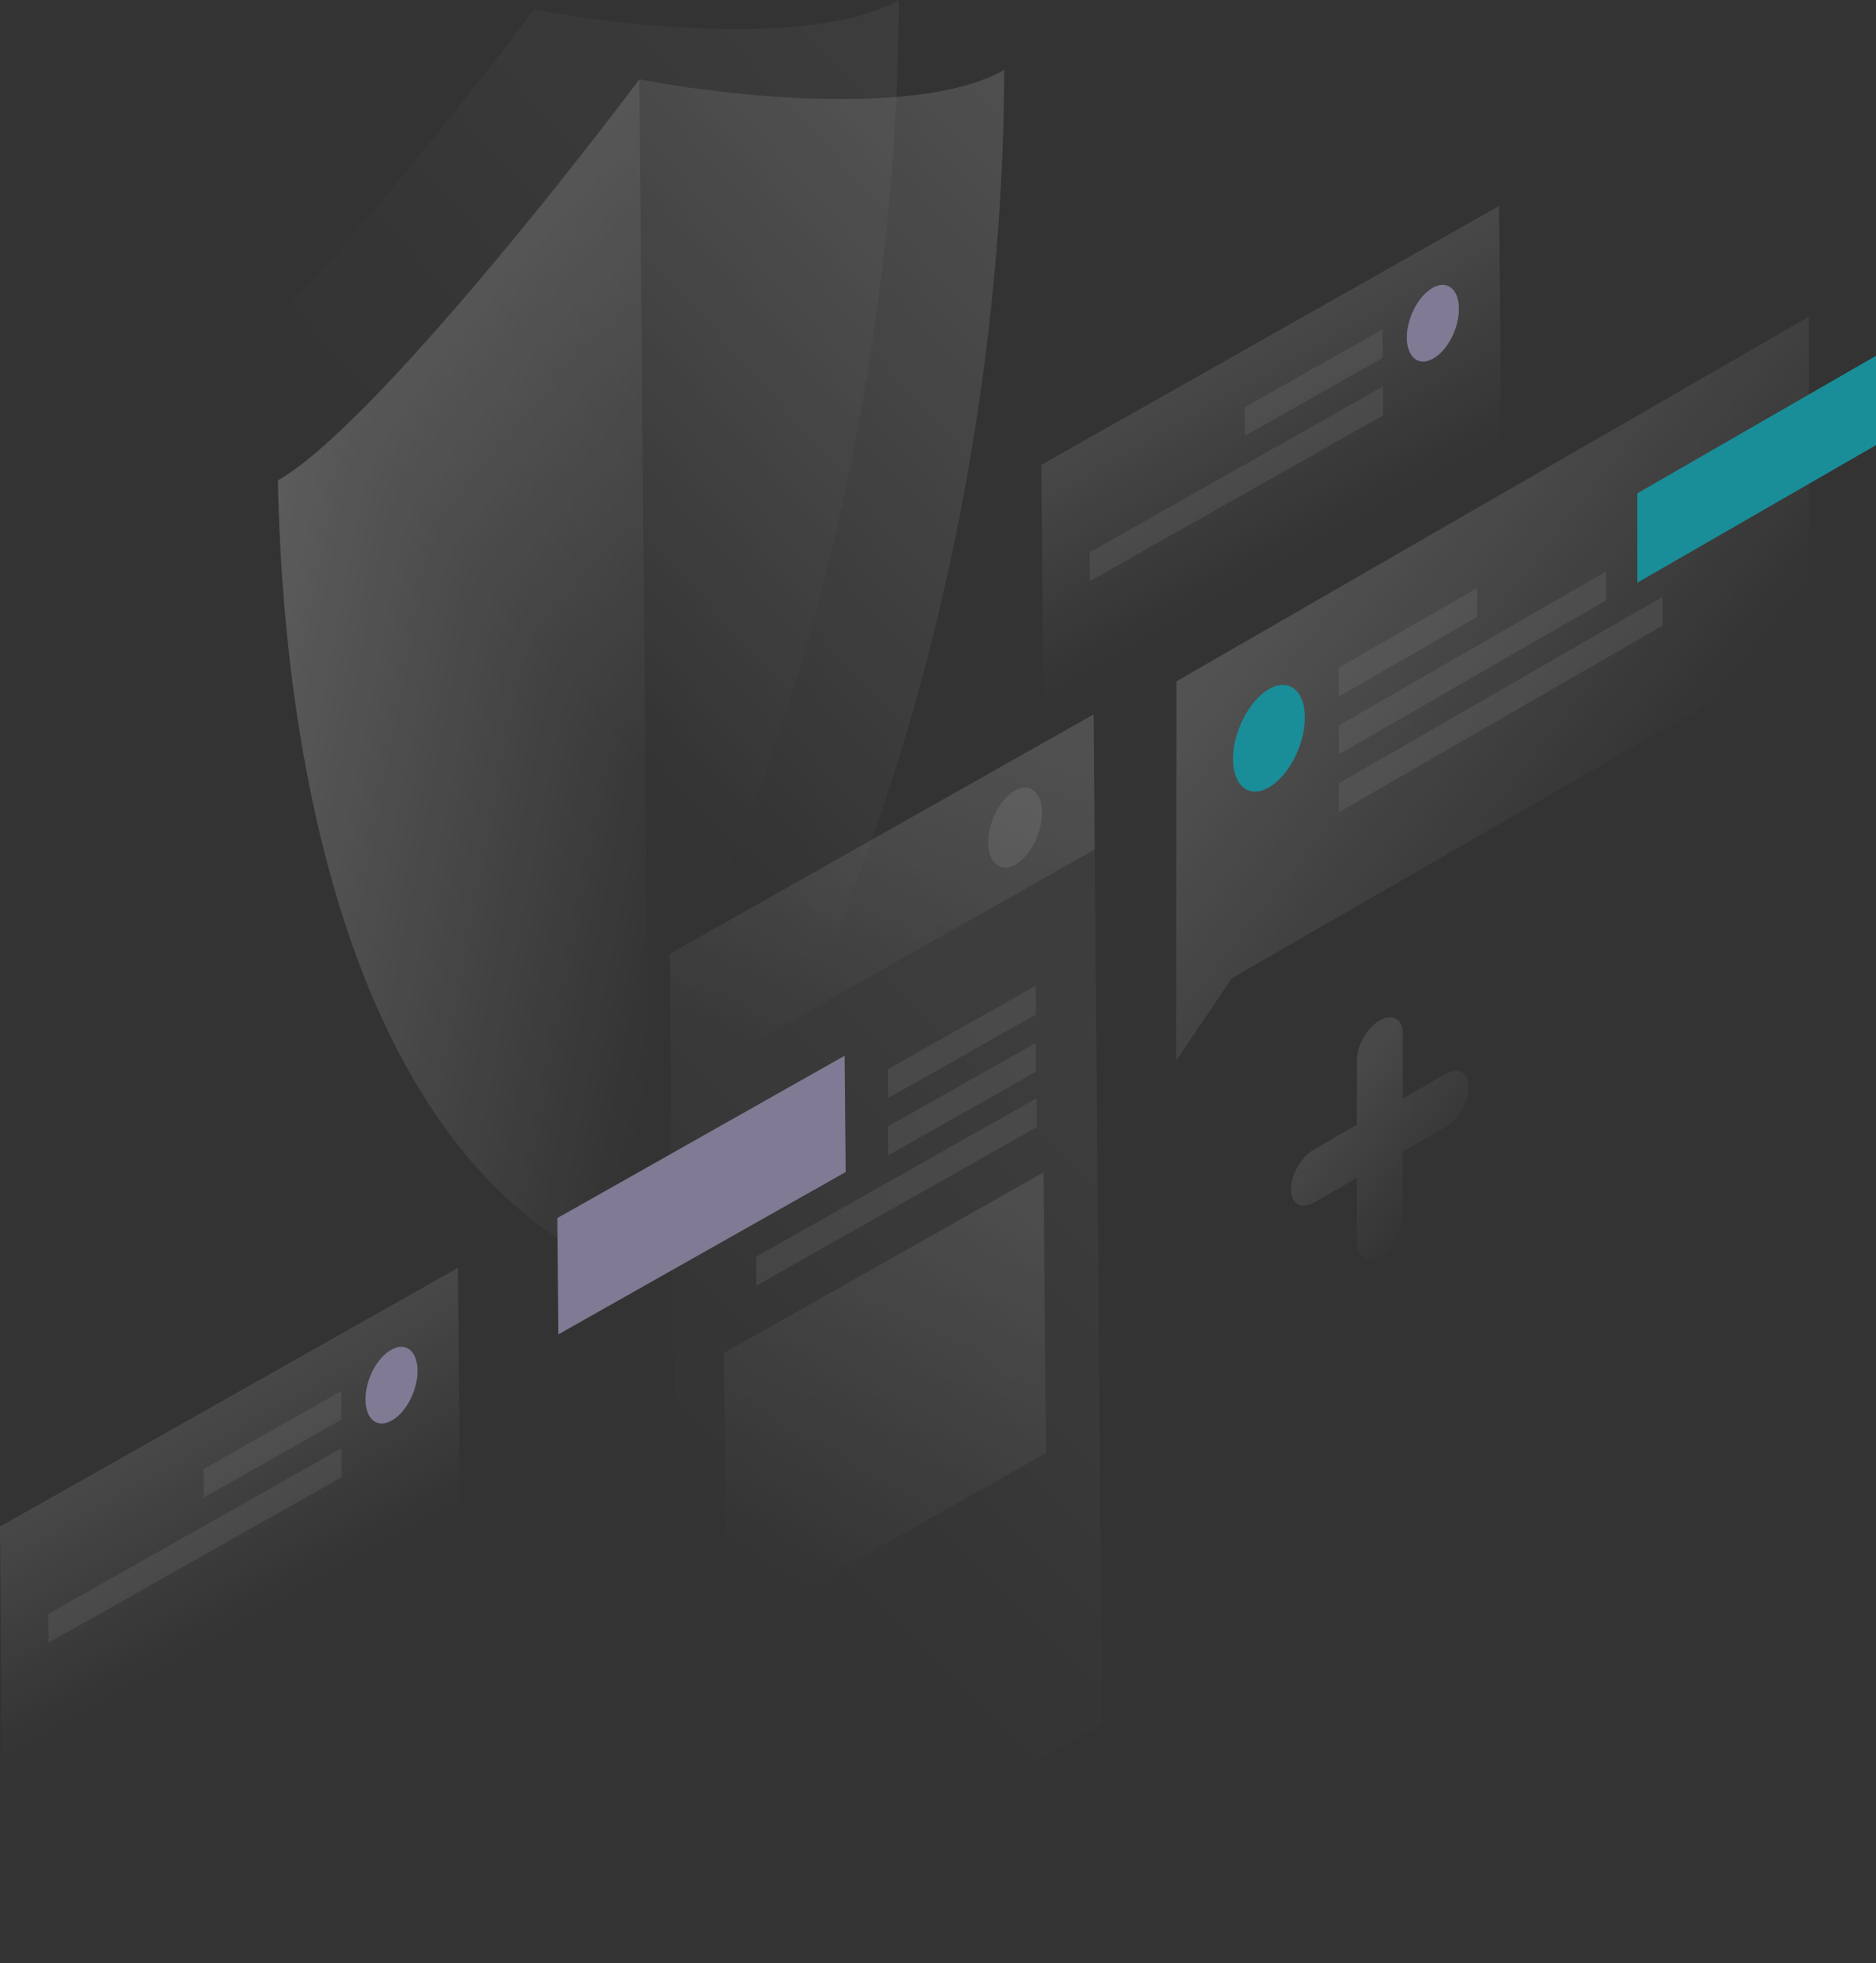 <svg width="344" height="360" viewBox="0 0 344 360" fill="none" xmlns="http://www.w3.org/2000/svg">
<rect x="0" y="0" width="344" height="360" fill="#333333" stroke="none"/>
<g opacity="0.5">
<path opacity="0.2" d="M190.955 85.244L274.88 37.778L275.27 81.237L191.306 128.702L190.955 85.244Z" fill="url(#paint0_linear)"/>
<path opacity="0.15" d="M253.49 60.419L228.242 74.698L228.281 79.911L253.529 65.632L253.49 60.419Z" fill="white"/>
<path opacity="0.15" d="M253.567 70.887L199.799 101.273L199.838 106.564L253.606 76.178L253.567 70.887Z" fill="white"/>
<path d="M257.971 61.976C258.01 65.555 260.153 67.267 262.803 65.75C265.452 64.271 267.556 60.147 267.517 56.568C267.478 52.989 265.335 51.277 262.686 52.794C260.037 54.311 257.933 58.397 257.971 61.976Z" fill="#D0C1F6"/>
<path opacity="0.2" d="M0 279.93L83.964 232.503L84.354 275.961L0.351 323.388L0 279.93Z" fill="url(#paint1_linear)"/>
<path opacity="0.15" d="M62.573 255.109L37.325 269.388L37.364 274.601L62.612 260.323L62.573 255.109Z" fill="white"/>
<path opacity="0.15" d="M62.613 265.576L8.845 295.962L8.884 301.253L62.652 270.867L62.613 265.576Z" fill="white"/>
<path d="M67.016 256.704C67.055 260.283 69.198 261.995 71.847 260.477C74.497 258.999 76.601 254.875 76.562 251.296C76.523 247.716 74.38 246.004 71.73 247.522C69.081 249 66.977 253.085 67.016 256.704Z" fill="#D0C1F6"/>
<path opacity="0.1" d="M97.913 1.712C113.732 4.785 149.305 8.754 164.812 0C164.695 61.939 149.499 149.828 99.822 222.311C49.366 206.398 32.807 136.444 31.638 75.284C47.145 66.491 82.289 22.566 97.913 1.712Z" fill="url(#paint2_linear)"/>
<path opacity="0.3" d="M117.238 14.551C133.056 17.624 168.629 21.593 184.136 12.839C184.019 74.739 168.824 162.628 119.147 235.111C68.69 219.198 52.131 149.283 50.962 88.084C66.469 79.291 101.614 35.404 117.238 14.551Z" fill="url(#paint3_linear)"/>
<path opacity="0.4" d="M50.963 88.082C66.509 79.289 101.614 35.403 117.238 14.549L119.147 235.109C68.691 219.196 52.132 149.281 50.963 88.082Z" fill="url(#paint4_linear)"/>
<path opacity="0.1" d="M200.54 130.998L122.81 174.923L124.408 360.001L202.099 316.075L200.54 130.998Z" fill="url(#paint5_linear)"/>
<path opacity="0.2" d="M191.345 214.996L132.746 248.105L133.174 299.539L191.813 266.43L191.345 214.996Z" fill="url(#paint6_linear)"/>
<path opacity="0.15" d="M189.903 180.76L162.824 196.05L162.863 201.341L189.942 186.051L189.903 180.76Z" fill="white"/>
<path opacity="0.15" d="M189.903 191.262L162.824 206.552L162.863 211.843L189.942 196.553L189.903 191.262Z" fill="white"/>
<path opacity="0.15" d="M190.098 201.379L138.667 230.442L138.706 235.733L190.137 206.67L190.098 201.379Z" fill="white"/>
<path opacity="0.2" d="M200.54 130.998L122.81 174.923L123.044 199.707L200.735 155.781L200.54 130.998Z" fill="url(#paint7_linear)"/>
<path opacity="0.2" d="M181.215 154.537C181.254 158.272 183.475 160.061 186.203 158.544C188.93 156.988 191.112 152.708 191.073 148.973C191.034 145.238 188.813 143.448 186.086 144.966C183.358 146.522 181.176 150.802 181.215 154.537Z" fill="white"/>
<path d="M155.07 214.919L154.876 193.599L102.198 223.362L102.393 244.683L155.07 214.919Z" fill="#D0C1F6"/>
<path opacity="0.3" d="M215.735 124.928L331.688 58.087L331.649 118.431L225.905 179.358L215.657 194.492L215.735 124.928Z" fill="url(#paint8_linear)"/>
<path d="M344 81.626V65.246L300.245 90.457V106.837L344 81.626Z" fill="#00EAFF"/>
<path opacity="0.15" d="M245.503 122.438L270.906 107.81V113.101L245.503 127.73V122.438Z" fill="white"/>
<path opacity="0.15" d="M245.503 133.022L294.479 104.815V110.107L245.503 138.314V133.022Z" fill="white"/>
<path opacity="0.15" d="M245.503 143.643L304.843 109.444V114.736L245.503 148.934V143.643Z" fill="white"/>
<path d="M239.268 131.579C239.268 136.559 236.307 142.278 232.683 144.379C229.06 146.48 226.099 144.146 226.099 139.166C226.099 134.186 229.06 128.467 232.683 126.366C236.307 124.265 239.268 126.599 239.268 131.579Z" fill="#00EAFF"/>
<path opacity="0.2" d="M253.022 187.098C250.685 188.421 248.814 191.689 248.814 194.374V206.24L240.944 210.792C238.606 212.115 236.736 215.383 236.736 218.068C236.736 220.752 238.606 221.842 240.944 220.519L248.814 216.006V227.872C248.814 230.557 250.685 231.646 253.022 230.323C255.36 229 257.23 225.732 257.23 223.048V211.181L265.101 206.668C267.439 205.345 269.309 202.077 269.309 199.393C269.309 196.708 267.439 195.619 265.101 196.942L257.23 201.455V189.588C257.23 186.865 255.36 185.776 253.022 187.098Z" fill="url(#paint9_linear)"/>
</g>
<defs>
<linearGradient id="paint0_linear" x1="223.73" y1="66.703" x2="242.433" y2="99.804" gradientUnits="userSpaceOnUse">
<stop stop-color="white"/>
<stop offset="1" stop-color="white" stop-opacity="0"/>
</linearGradient>
<linearGradient id="paint1_linear" x1="32.783" y1="261.392" x2="51.486" y2="294.493" gradientUnits="userSpaceOnUse">
<stop stop-color="white"/>
<stop offset="1" stop-color="white" stop-opacity="0"/>
</linearGradient>
<linearGradient id="paint2_linear" x1="199.9" y1="21.709" x2="91.505" y2="118.863" gradientUnits="userSpaceOnUse">
<stop stop-color="white"/>
<stop offset="1" stop-color="white" stop-opacity="0"/>
</linearGradient>
<linearGradient id="paint3_linear" x1="219.221" y1="34.538" x2="110.826" y2="131.691" gradientUnits="userSpaceOnUse">
<stop stop-color="white"/>
<stop offset="1" stop-color="white" stop-opacity="0"/>
</linearGradient>
<linearGradient id="paint4_linear" x1="45.3" y1="110.896" x2="132.356" y2="127.582" gradientUnits="userSpaceOnUse">
<stop stop-color="white"/>
<stop offset="1" stop-color="white" stop-opacity="0"/>
</linearGradient>
<linearGradient id="paint5_linear" x1="211.119" y1="197.278" x2="130.156" y2="277.799" gradientUnits="userSpaceOnUse">
<stop stop-color="white"/>
<stop offset="1" stop-color="white" stop-opacity="0"/>
</linearGradient>
<linearGradient id="paint6_linear" x1="180.975" y1="216.217" x2="146.798" y2="291.447" gradientUnits="userSpaceOnUse">
<stop stop-color="white"/>
<stop offset="1" stop-color="white" stop-opacity="0"/>
</linearGradient>
<linearGradient id="paint7_linear" x1="173.993" y1="131.245" x2="150.35" y2="197.536" gradientUnits="userSpaceOnUse">
<stop stop-color="white"/>
<stop offset="1" stop-color="white" stop-opacity="0"/>
</linearGradient>
<linearGradient id="paint8_linear" x1="241.001" y1="100.758" x2="300.802" y2="147.647" gradientUnits="userSpaceOnUse">
<stop stop-color="white"/>
<stop offset="1" stop-color="white" stop-opacity="0"/>
</linearGradient>
<linearGradient id="paint9_linear" x1="244.887" y1="202.274" x2="265.264" y2="218.379" gradientUnits="userSpaceOnUse">
<stop stop-color="white"/>
<stop offset="1" stop-color="white" stop-opacity="0"/>
</linearGradient>
</defs>
</svg>
